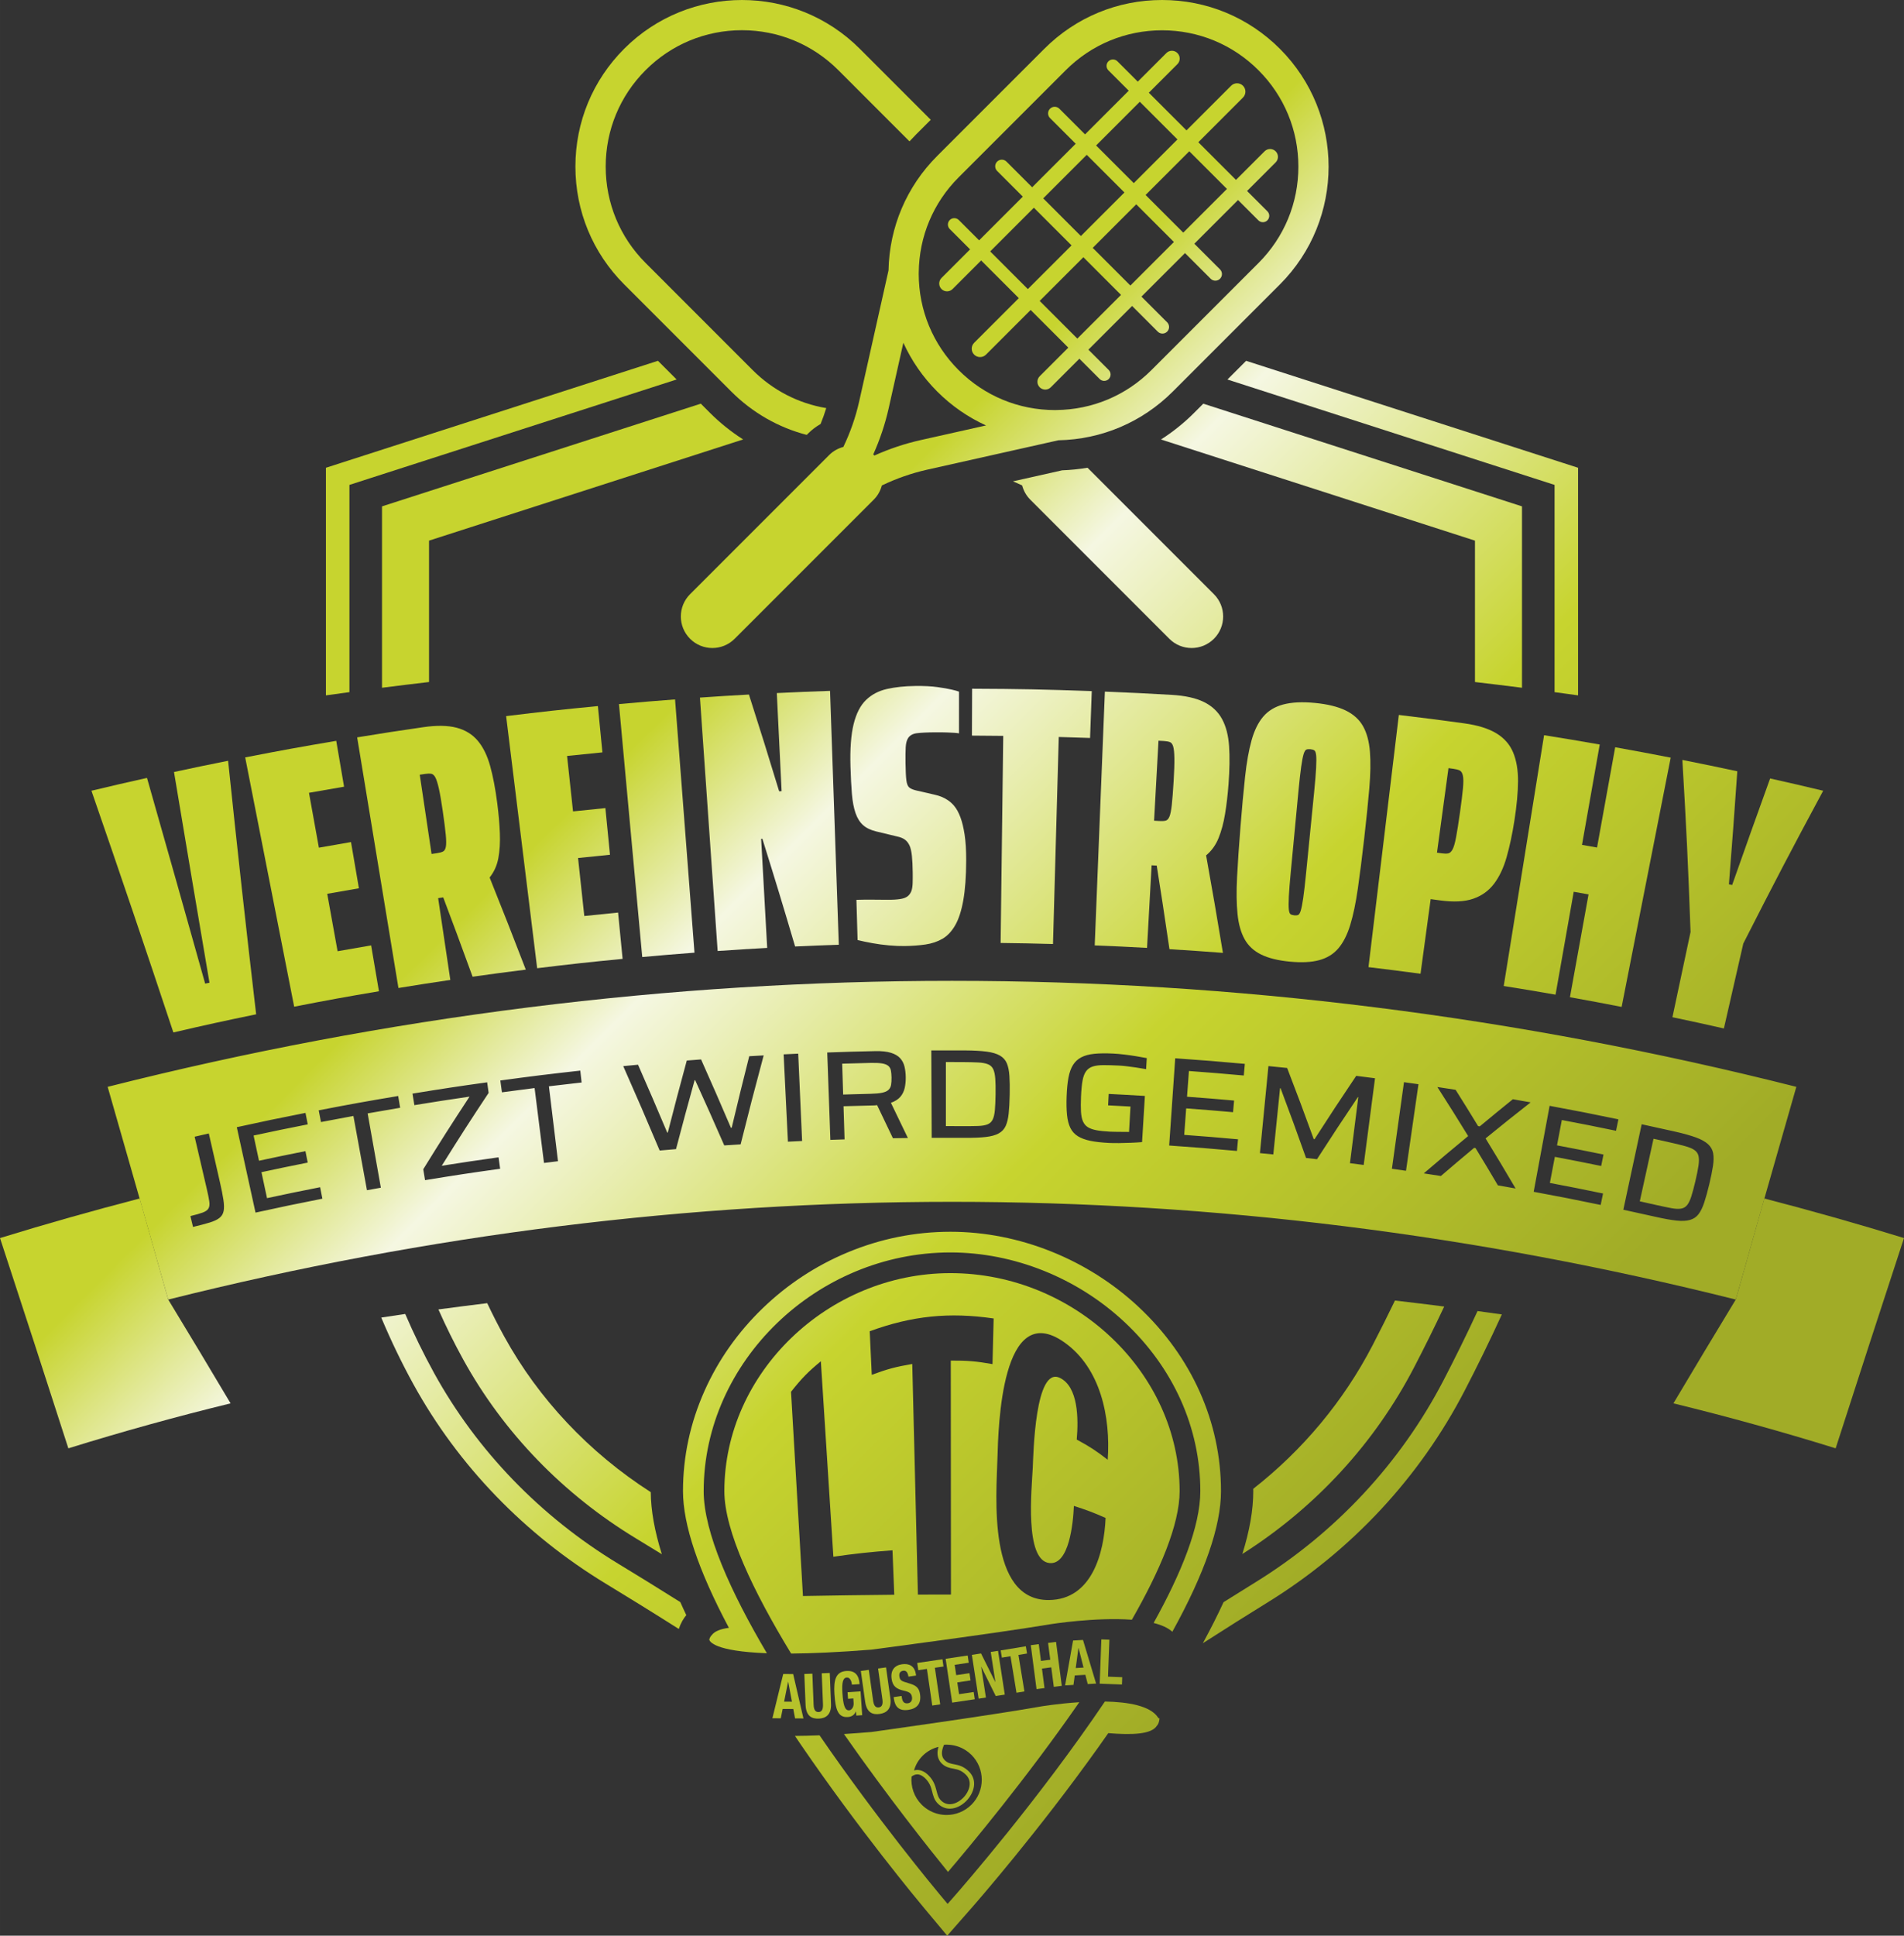 <?xml version="1.0" encoding="UTF-8"?>
<svg xmlns="http://www.w3.org/2000/svg" xmlns:xlink="http://www.w3.org/1999/xlink" id="Ebene_5" data-name="Ebene 5" width="135mm" height="137.193mm" version="1.1" viewBox="0 0 382.677 388.895">
  <rect x="0" y="0" width="382.677" height="388.895" fill="#333333" stroke="none"/>
  <defs>
    <style>
      .cls-1 {
        fill: url(#Unbenannter_Verlauf_33-2);
      }

      .cls-1, .cls-2, .cls-3, .cls-4, .cls-5, .cls-6, .cls-7, .cls-8, .cls-9, .cls-10, .cls-11, .cls-12, .cls-13, .cls-14, .cls-15, .cls-16, .cls-17, .cls-18, .cls-19, .cls-20, .cls-21, .cls-22, .cls-23, .cls-24, .cls-25, .cls-26, .cls-27, .cls-28, .cls-29, .cls-30, .cls-31, .cls-32, .cls-33, .cls-34, .cls-35, .cls-36, .cls-37, .cls-38, .cls-39, .cls-40, .cls-41, .cls-42, .cls-43, .cls-44, .cls-45, .cls-46, .cls-47 {
        stroke-width: 0px;
      }

      .cls-2 {
        fill: url(#Unbenannter_Verlauf_33-6);
      }

      .cls-3 {
        fill: url(#Unbenannter_Verlauf_33-9);
      }

      .cls-4 {
        fill: url(#Unbenannter_Verlauf_33-8);
      }

      .cls-5 {
        fill: url(#Unbenannter_Verlauf_33-7);
      }

      .cls-6 {
        fill: url(#Unbenannter_Verlauf_33-5);
      }

      .cls-7 {
        fill: url(#Unbenannter_Verlauf_33-4);
      }

      .cls-8 {
        fill: url(#Unbenannter_Verlauf_33-3);
      }

      .cls-9 {
        fill: url(#Unbenannter_Verlauf_33-30);
      }

      .cls-10 {
        fill: url(#Unbenannter_Verlauf_33-38);
      }

      .cls-11 {
        fill: url(#Unbenannter_Verlauf_33-21);
      }

      .cls-12 {
        fill: url(#Unbenannter_Verlauf_33-28);
      }

      .cls-13 {
        fill: url(#Unbenannter_Verlauf_33-25);
      }

      .cls-14 {
        fill: url(#Unbenannter_Verlauf_33-20);
      }

      .cls-15 {
        fill: url(#Unbenannter_Verlauf_33-32);
      }

      .cls-16 {
        fill: url(#Unbenannter_Verlauf_33-37);
      }

      .cls-17 {
        fill: url(#Unbenannter_Verlauf_33-31);
      }

      .cls-18 {
        fill: url(#Unbenannter_Verlauf_33-33);
      }

      .cls-19 {
        fill: url(#Unbenannter_Verlauf_33-24);
      }

      .cls-20 {
        fill: url(#Unbenannter_Verlauf_33-23);
      }

      .cls-21 {
        fill: url(#Unbenannter_Verlauf_33-29);
      }

      .cls-22 {
        fill: url(#Unbenannter_Verlauf_33-22);
      }

      .cls-23 {
        fill: url(#Unbenannter_Verlauf_33-11);
      }

      .cls-24 {
        fill: url(#Unbenannter_Verlauf_33-14);
      }

      .cls-25 {
        fill: url(#Unbenannter_Verlauf_33-10);
      }

      .cls-26 {
        fill: url(#Unbenannter_Verlauf_33-13);
      }

      .cls-27 {
        fill: url(#Unbenannter_Verlauf_33-16);
      }

      .cls-28 {
        fill: url(#Unbenannter_Verlauf_33-12);
      }

      .cls-29 {
        fill: url(#Unbenannter_Verlauf_33-15);
      }

      .cls-30 {
        fill: url(#Unbenannter_Verlauf_33-18);
      }

      .cls-31 {
        fill: url(#Unbenannter_Verlauf_33-19);
      }

      .cls-32 {
        fill: url(#Unbenannter_Verlauf_33-35);
      }

      .cls-33 {
        fill: url(#Unbenannter_Verlauf_33-36);
      }

      .cls-34 {
        fill: url(#Unbenannter_Verlauf_33-34);
      }

      .cls-35 {
        fill: url(#Unbenannter_Verlauf_33-39);
      }

      .cls-36 {
        fill: url(#Unbenannter_Verlauf_33-26);
      }

      .cls-37 {
        fill: url(#Unbenannter_Verlauf_33-27);
      }

      .cls-38 {
        fill: url(#Unbenannter_Verlauf_33-17);
      }

      .cls-39 {
        fill: url(#Unbenannter_Verlauf_33-45);
      }

      .cls-40 {
        fill: url(#Unbenannter_Verlauf_33-47);
      }

      .cls-41 {
        fill: url(#Unbenannter_Verlauf_33-44);
      }

      .cls-42 {
        fill: url(#Unbenannter_Verlauf_33-46);
      }

      .cls-43 {
        fill: url(#Unbenannter_Verlauf_33-41);
      }

      .cls-44 {
        fill: url(#Unbenannter_Verlauf_33-40);
      }

      .cls-45 {
        fill: url(#Unbenannter_Verlauf_33-42);
      }

      .cls-46 {
        fill: url(#Unbenannter_Verlauf_33-43);
      }

      .cls-47 {
        fill: url(#Unbenannter_Verlauf_33);
      }
    </style>
    <linearGradient id="Unbenannter_Verlauf_33" data-name="Unbenannter Verlauf 33" x1="160.041" y1="-14.566" x2="425.557" y2="250.951" gradientUnits="userSpaceOnUse">
      <stop offset=".248" stop-color="#c7d42f"></stop>
      <stop offset=".346" stop-color="#f5f7e2"></stop>
      <stop offset=".553" stop-color="#c7d42f"></stop>
      <stop offset=".821" stop-color="#a1ac27"></stop>
    </linearGradient>
    <linearGradient id="Unbenannter_Verlauf_33-2" data-name="Unbenannter Verlauf 33" x1="72.655" y1="72.82" x2="338.172" y2="338.337" xlink:href="#Unbenannter_Verlauf_33"></linearGradient>
    <linearGradient id="Unbenannter_Verlauf_33-3" data-name="Unbenannter Verlauf 33" x1="130.562" y1="14.913" x2="396.078" y2="280.43" xlink:href="#Unbenannter_Verlauf_33"></linearGradient>
    <linearGradient id="Unbenannter_Verlauf_33-4" data-name="Unbenannter Verlauf 33" x1="130.566" y1="14.909" x2="396.083" y2="280.426" xlink:href="#Unbenannter_Verlauf_33"></linearGradient>
    <linearGradient id="Unbenannter_Verlauf_33-5" data-name="Unbenannter Verlauf 33" x1="137.186" y1="8.289" x2="402.703" y2="273.805" xlink:href="#Unbenannter_Verlauf_33"></linearGradient>
    <linearGradient id="Unbenannter_Verlauf_33-6" data-name="Unbenannter Verlauf 33" x1="162.022" y1="-16.548" x2="427.539" y2="248.969" xlink:href="#Unbenannter_Verlauf_33"></linearGradient>
    <linearGradient id="Unbenannter_Verlauf_33-7" data-name="Unbenannter Verlauf 33" x1="69.125" y1="76.35" x2="334.642" y2="341.866" xlink:href="#Unbenannter_Verlauf_33"></linearGradient>
    <linearGradient id="Unbenannter_Verlauf_33-8" data-name="Unbenannter Verlauf 33" x1="171.149" y1="-25.674" x2="436.666" y2="239.842" xlink:href="#Unbenannter_Verlauf_33"></linearGradient>
    <linearGradient id="Unbenannter_Verlauf_33-9" data-name="Unbenannter Verlauf 33" x1="2.842" y1="142.633" x2="268.359" y2="408.149" xlink:href="#Unbenannter_Verlauf_33"></linearGradient>
    <linearGradient id="Unbenannter_Verlauf_33-10" data-name="Unbenannter Verlauf 33" x1="16.641" y1="128.834" x2="282.158" y2="394.351" xlink:href="#Unbenannter_Verlauf_33"></linearGradient>
    <linearGradient id="Unbenannter_Verlauf_33-11" data-name="Unbenannter Verlauf 33" x1="29.944" y1="115.531" x2="295.46" y2="381.048" xlink:href="#Unbenannter_Verlauf_33"></linearGradient>
    <linearGradient id="Unbenannter_Verlauf_33-12" data-name="Unbenannter Verlauf 33" x1="45.675" y1="99.8" x2="311.191" y2="365.317" xlink:href="#Unbenannter_Verlauf_33"></linearGradient>
    <linearGradient id="Unbenannter_Verlauf_33-13" data-name="Unbenannter Verlauf 33" x1="55.729" y1="89.745" x2="321.246" y2="355.262" xlink:href="#Unbenannter_Verlauf_33"></linearGradient>
    <linearGradient id="Unbenannter_Verlauf_33-14" data-name="Unbenannter Verlauf 33" x1="68.039" y1="77.435" x2="333.556" y2="342.952" xlink:href="#Unbenannter_Verlauf_33"></linearGradient>
    <linearGradient id="Unbenannter_Verlauf_33-15" data-name="Unbenannter Verlauf 33" x1="82.06" y1="63.415" x2="347.576" y2="328.932" xlink:href="#Unbenannter_Verlauf_33"></linearGradient>
    <linearGradient id="Unbenannter_Verlauf_33-16" data-name="Unbenannter Verlauf 33" x1="95.799" y1="49.676" x2="361.315" y2="315.193" xlink:href="#Unbenannter_Verlauf_33"></linearGradient>
    <linearGradient id="Unbenannter_Verlauf_33-17" data-name="Unbenannter Verlauf 33" x1="105.661" y1="39.814" x2="371.178" y2="305.33" xlink:href="#Unbenannter_Verlauf_33"></linearGradient>
    <linearGradient id="Unbenannter_Verlauf_33-18" data-name="Unbenannter Verlauf 33" x1="120.11" y1="25.365" x2="385.626" y2="290.882" xlink:href="#Unbenannter_Verlauf_33"></linearGradient>
    <linearGradient id="Unbenannter_Verlauf_33-19" data-name="Unbenannter Verlauf 33" x1="131.37" y1="14.105" x2="396.886" y2="279.622" xlink:href="#Unbenannter_Verlauf_33"></linearGradient>
    <linearGradient id="Unbenannter_Verlauf_33-20" data-name="Unbenannter Verlauf 33" x1="144.664" y1=".811" x2="410.18" y2="266.328" xlink:href="#Unbenannter_Verlauf_33"></linearGradient>
    <linearGradient id="Unbenannter_Verlauf_33-21" data-name="Unbenannter Verlauf 33" x1="157.573" y1="-12.099" x2="423.09" y2="253.418" xlink:href="#Unbenannter_Verlauf_33"></linearGradient>
    <linearGradient id="Unbenannter_Verlauf_33-22" data-name="Unbenannter Verlauf 33" x1="-49.752" y1="195.226" x2="215.765" y2="460.743" xlink:href="#Unbenannter_Verlauf_33"></linearGradient>
    <linearGradient id="Unbenannter_Verlauf_33-23" data-name="Unbenannter Verlauf 33" x1="119.821" y1="25.654" x2="385.338" y2="291.17" xlink:href="#Unbenannter_Verlauf_33"></linearGradient>
    <linearGradient id="Unbenannter_Verlauf_33-24" data-name="Unbenannter Verlauf 33" x1="-14.56" y1="160.034" x2="250.957" y2="425.551" xlink:href="#Unbenannter_Verlauf_33"></linearGradient>
    <linearGradient id="Unbenannter_Verlauf_33-25" data-name="Unbenannter Verlauf 33" x1="64.054" y1="81.421" x2="329.571" y2="346.938" xlink:href="#Unbenannter_Verlauf_33"></linearGradient>
    <linearGradient id="Unbenannter_Verlauf_33-26" data-name="Unbenannter Verlauf 33" x1="17.558" y1="127.917" x2="283.075" y2="393.433" xlink:href="#Unbenannter_Verlauf_33"></linearGradient>
    <linearGradient id="Unbenannter_Verlauf_33-27" data-name="Unbenannter Verlauf 33" x1="-4.94" y1="150.415" x2="260.576" y2="415.932" xlink:href="#Unbenannter_Verlauf_33"></linearGradient>
    <linearGradient id="Unbenannter_Verlauf_33-28" data-name="Unbenannter Verlauf 33" x1="18.103" y1="127.372" x2="283.62" y2="392.889" xlink:href="#Unbenannter_Verlauf_33"></linearGradient>
    <linearGradient id="Unbenannter_Verlauf_33-29" data-name="Unbenannter Verlauf 33" x1="-18.982" y1="164.457" x2="246.534" y2="429.974" xlink:href="#Unbenannter_Verlauf_33"></linearGradient>
    <linearGradient id="Unbenannter_Verlauf_33-30" data-name="Unbenannter Verlauf 33" x1="-15.107" y1="160.582" x2="250.41" y2="426.099" xlink:href="#Unbenannter_Verlauf_33"></linearGradient>
    <linearGradient id="Unbenannter_Verlauf_33-31" data-name="Unbenannter Verlauf 33" x1="-12.242" y1="157.717" x2="253.275" y2="423.233" xlink:href="#Unbenannter_Verlauf_33"></linearGradient>
    <linearGradient id="Unbenannter_Verlauf_33-32" data-name="Unbenannter Verlauf 33" x1="-8.771" y1="154.246" x2="256.745" y2="419.763" xlink:href="#Unbenannter_Verlauf_33"></linearGradient>
    <linearGradient id="Unbenannter_Verlauf_33-33" data-name="Unbenannter Verlauf 33" x1="-5.789" y1="151.264" x2="259.728" y2="416.78" xlink:href="#Unbenannter_Verlauf_33"></linearGradient>
    <linearGradient id="Unbenannter_Verlauf_33-34" data-name="Unbenannter Verlauf 33" x1="-2.067" y1="147.542" x2="263.449" y2="413.059" xlink:href="#Unbenannter_Verlauf_33"></linearGradient>
    <linearGradient id="Unbenannter_Verlauf_33-35" data-name="Unbenannter Verlauf 33" x1=".538" y1="144.937" x2="266.055" y2="410.453" xlink:href="#Unbenannter_Verlauf_33"></linearGradient>
    <linearGradient id="Unbenannter_Verlauf_33-36" data-name="Unbenannter Verlauf 33" x1="3.824" y1="141.651" x2="269.341" y2="407.168" xlink:href="#Unbenannter_Verlauf_33"></linearGradient>
    <linearGradient id="Unbenannter_Verlauf_33-37" data-name="Unbenannter Verlauf 33" x1="7.649" y1="137.826" x2="273.166" y2="403.343" xlink:href="#Unbenannter_Verlauf_33"></linearGradient>
    <linearGradient id="Unbenannter_Verlauf_33-38" data-name="Unbenannter Verlauf 33" x1="10.576" y1="134.899" x2="276.093" y2="400.416" xlink:href="#Unbenannter_Verlauf_33"></linearGradient>
    <linearGradient id="Unbenannter_Verlauf_33-39" data-name="Unbenannter Verlauf 33" x1="13.652" y1="131.822" x2="279.169" y2="397.339" xlink:href="#Unbenannter_Verlauf_33"></linearGradient>
    <linearGradient id="Unbenannter_Verlauf_33-40" data-name="Unbenannter Verlauf 33" x1="16.814" y1="128.661" x2="282.331" y2="394.178" xlink:href="#Unbenannter_Verlauf_33"></linearGradient>
    <linearGradient id="Unbenannter_Verlauf_33-41" data-name="Unbenannter Verlauf 33" x1="-4.915" y1="150.389" x2="260.602" y2="415.906" xlink:href="#Unbenannter_Verlauf_33"></linearGradient>
    <linearGradient id="Unbenannter_Verlauf_33-42" data-name="Unbenannter Verlauf 33" x1="-23.122" y1="168.597" x2="242.395" y2="434.113" xlink:href="#Unbenannter_Verlauf_33"></linearGradient>
    <linearGradient id="Unbenannter_Verlauf_33-43" data-name="Unbenannter Verlauf 33" x1="60.086" y1="85.389" x2="325.602" y2="350.906" xlink:href="#Unbenannter_Verlauf_33"></linearGradient>
    <linearGradient id="Unbenannter_Verlauf_33-44" data-name="Unbenannter Verlauf 33" x1="51.227" y1="94.248" x2="316.744" y2="359.765" xlink:href="#Unbenannter_Verlauf_33"></linearGradient>
    <linearGradient id="Unbenannter_Verlauf_33-45" data-name="Unbenannter Verlauf 33" x1="122.181" y1="23.294" x2="387.698" y2="288.81" xlink:href="#Unbenannter_Verlauf_33"></linearGradient>
    <linearGradient id="Unbenannter_Verlauf_33-46" data-name="Unbenannter Verlauf 33" x1="51.589" y1="93.885" x2="317.106" y2="359.402" xlink:href="#Unbenannter_Verlauf_33"></linearGradient>
    <linearGradient id="Unbenannter_Verlauf_33-47" data-name="Unbenannter Verlauf 33" x1="59.952" y1="85.523" x2="325.469" y2="351.04" xlink:href="#Unbenannter_Verlauf_33"></linearGradient>
  </defs>
  <g>
    <path class="cls-47" d="M241.843,81.104l-1.843,1.843c-2.041,2.041-4.275,3.826-6.657,5.349l63.105,20.322v28.404c3.151.371,6.302.749,9.451,1.153v-36.443l-64.056-20.629Z"></path>
    <path class="cls-1" d="M142.689,82.94l-1.841-1.841-64.07,20.633v36.442c3.149-.405,6.3-.782,9.451-1.153v-28.403l63.128-20.33c-2.396-1.529-4.636-3.317-6.668-5.349Z"></path>
  </g>
  <g>
    <path class="cls-8" d="M218.581,93.972c-1.679.278-3.382.458-5.107.519l-9.883,2.214c.621.263,1.24.533,1.847.824.279,1.034.797,2.017,1.609,2.829l27.974,27.978c2.474,2.473,6.485,2.473,8.959,0,1.237-1.237,1.856-2.859,1.856-4.48s-.619-3.243-1.856-4.48l-25.4-25.402Z"></path>
    <path class="cls-7" d="M162.139,87.372l.253-.253c.752-.752,1.605-1.402,2.535-1.935.432-1.053.808-2.121,1.137-3.195-5.574-.932-10.712-3.557-14.789-7.634l-21.519-21.522c-5.173-5.172-8.022-12.052-8.022-19.369,0-7.317,2.849-14.195,8.023-19.37,5.173-5.174,12.051-8.023,19.367-8.023,7.316,0,14.193,2.849,19.367,8.023l14.304,14.306c.42-.461.852-.914,1.296-1.358l2.977-2.976-14.273-14.275c-13.052-13.054-34.29-13.054-47.342,0-6.323,6.323-9.805,14.731-9.805,23.673,0,8.943,3.482,17.35,9.805,23.674l21.519,21.521c4.265,4.266,9.481,7.233,15.168,8.713Z"></path>
  </g>
  <g>
    <path class="cls-6" d="M257.239,9.805C250.917,3.482,242.508 0,233.566 0,224.623 0,216.216,3.482,209.892,9.805l-21.521,21.519c-6.165,6.163-9.62,14.309-9.791,22.999l-5.909,26.37c-.709,3.165-1.785,6.209-3.17,9.1-1.034.279-2.017.797-2.829,1.609l-27.977,27.974c-2.474,2.474-2.474,6.485,0,8.959,1.237,1.237,2.859,1.856,4.48,1.856s3.243-.619,4.48-1.856l27.977-27.974c.811-.811,1.329-1.794,1.608-2.828,2.89-1.385,5.935-2.461,9.101-3.17l26.379-5.908c8.688-.172,16.834-3.626,22.997-9.788l21.522-21.519c13.054-13.052,13.054-34.29,0-47.342ZM185.013,88.423c-3.21.719-6.313,1.769-9.281,3.099-.036-.038-.061-.083-.099-.121-.038-.038-.083-.062-.121-.099,1.33-2.968,2.38-6.07,3.099-9.279l2.949-13.164c1.641,3.603,3.926,6.923,6.81,9.806,2.884,2.883,6.204,5.168,9.807,6.809l-13.164,2.948ZM252.936,52.843l-21.522,21.519c-5.113,5.111-11.889,7.948-19.108,8.016-.012 0-.024.001-.036.001-.075.001-.15.006-.226.006-7.317,0-14.196-2.849-19.369-8.022-5.175-5.173-8.024-12.051-8.024-19.367,0-.079.005-.158.006-.237 0-.006 0-.011 0-.017.065-7.221,2.903-14,8.017-19.113l21.522-21.519c5.173-5.173,12.052-8.022,19.369-8.022s14.195,2.849,19.37,8.023c5.174,5.173,8.022,12.051,8.022,19.367s-2.849,14.194-8.022,19.367Z"></path>
    <path class="cls-2" d="M256.386,30.397c-.614-.614-1.611-.614-2.225,0l-5.746,5.745-7.569-7.568,8.974-8.973c.656-.657.656-1.721,0-2.378-.656-.656-1.722-.656-2.378,0l-8.974,8.973-7.568-7.567,5.746-5.746c.613-.614.613-1.61,0-2.224-.614-.614-1.611-.614-2.225,0l-5.746,5.745-4.083-4.083c-.501-.501-1.315-.501-1.816,0-.501.502-.501,1.314,0,1.816l4.083,4.083-8.781,8.78-5.159-5.159c-.518-.519-1.361-.519-1.879,0-.52.519-.52,1.361,0,1.88l5.159,5.158-8.75,8.748-5.159-5.159c-.518-.519-1.361-.519-1.879,0-.52.519-.52,1.361,0,1.88l5.159,5.158-8.782,8.781-4.083-4.082c-.501-.501-1.315-.501-1.816,0-.501.502-.501,1.314,0,1.816l4.083,4.082-5.746,5.745c-.613.614-.613,1.61,0,2.224.307.307.71.461,1.113.461s.805-.154,1.113-.461l5.745-5.744,7.569,7.568-8.974,8.973c-.656.657-.656,1.721,0,2.378.328.328.759.492,1.189.492s.861-.164,1.189-.492l8.974-8.973,7.569,7.568-5.746,5.745c-.613.614-.613,1.61,0,2.224.307.307.71.461,1.113.461s.805-.154,1.113-.461l5.745-5.744,4.083,4.082c.251.251.58.376.908.376s.657-.126.908-.376c.501-.502.501-1.314,0-1.816l-4.083-4.082,8.782-8.781,5.159,5.159c.259.259.6.389.94.389s.681-.129.94-.389c.52-.519.52-1.361,0-1.88l-5.159-5.158,8.75-8.748,5.159,5.159c.259.259.6.389.94.389s.681-.129.94-.389c.52-.519.52-1.361,0-1.88l-5.159-5.158,8.781-8.78,4.082,4.082c.251.251.58.376.908.376s.657-.126.908-.376c.501-.502.501-1.314,0-1.816l-4.082-4.082,5.746-5.746c.613-.614.613-1.61,0-2.224ZM229.083,20.445l7.568,7.567-8.781,8.78-7.568-7.567,8.781-8.78ZM218.422,31.104l7.569,7.567-8.75,8.749-7.569-7.567,8.75-8.749ZM199.012,50.513l8.782-8.781,7.569,7.567-8.782,8.781-7.569-7.568ZM216.527,68.026l-7.569-7.568,8.782-8.781,7.569,7.568-8.782,8.781ZM227.189,57.366l-7.569-7.568,8.75-8.749,7.569,7.568-8.75,8.749ZM237.818,46.738l-7.569-7.568,8.781-8.78,7.569,7.568-8.781,8.78Z"></path>
  </g>
  <g>
    <path class="cls-5" d="M132.236,72.487l-59.057,19.019-4.397,1.416-3.277,1.055v45.726c1.575-.222,3.15-.431,4.726-.645v-41.639l4.397-1.416,61.363-19.761-3.755-3.755Z"></path>
    <path class="cls-4" d="M313.894,92.922l-4.397-1.416-59.041-19.014-3.756,3.755,61.348,19.756,4.397,1.416v41.639c1.575.214,3.151.422,4.726.645v-45.727l-3.277-1.055Z"></path>
  </g>
  <g>
    <path class="cls-3" d="M34.844,207.426c-5.38-16.223-10.869-32.41-16.466-48.561,4.46-1.066,6.693-1.581,11.166-2.578,3.927,13.769,7.824,27.545,11.691,41.331.346-.076.519-.114.866-.189-2.403-14.106-4.779-28.215-7.129-42.33,4.344-.934,6.519-1.385,10.873-2.254,1.768,16.99,3.647,33.969,5.637,50.936-6.668,1.376-9.996,2.105-16.638,3.646Z"></path>
    <path class="cls-25" d="M59.123,202.248c-3.281-16.693-6.562-33.387-9.843-50.08,7.307-1.423,10.967-2.088,18.299-3.328.629,3.685.943,5.528,1.572,9.213-2.823.477-4.233.723-7.052,1.227.797,4.409,1.195,6.614,1.992,11.023,2.58-.462,3.871-.687,6.454-1.126.636,3.714.955,5.572,1.591,9.286-2.549.433-3.823.655-6.37,1.111.834,4.614,1.251,6.92,2.084,11.534,2.695-.482,4.043-.717,6.741-1.173.629,3.685.943,5.528,1.572,9.214-6.828,1.154-10.236,1.774-17.041,3.099Z"></path>
    <path class="cls-23" d="M80.08,198.498c-2.765-16.786-5.53-33.572-8.296-50.357,5.318-.868,7.98-1.278,13.309-2.049,2.698-.391,4.928-.349,6.679.111,1.75.46,3.169,1.335,4.248,2.614,1.079,1.279,1.908,2.969,2.49,5.064.58,2.094,1.056,4.589,1.429,7.482.278,2.159.452,4.167.525,6.028.073,1.86-.029,3.531-.304,5.012-.276,1.482-.861,2.779-1.753,3.895,2.96,7.39,4.415,11.092,7.271,18.509-4.28.536-6.418.821-10.692,1.424-2.525-6.925-3.807-10.383-6.409-17.289.916.406,1.373.609,2.286,1.017-.207.08-.472.143-.793.189-.322.047-.671.097-1.046.152-.386.056-.579.085-.964.142.98,6.574,1.47,9.861,2.45,16.434-4.176.617-6.262.941-10.431,1.621ZM86.738,171.564c.423-.063.635-.094,1.058-.155.542-.079.956-.188,1.241-.33.283-.141.474-.455.57-.944.096-.488.092-1.288-.012-2.397-.105-1.108-.304-2.691-.601-4.747-.282-1.957-.543-3.469-.781-4.534-.238-1.064-.474-1.817-.708-2.259-.234-.44-.512-.689-.83-.742-.319-.054-.729-.044-1.229.029-.433.063-.649.095-1.082.159.949,6.368,1.424,9.553,2.374,15.921Z"></path>
    <path class="cls-28" d="M107.961,194.524c-2.079-16.884-4.158-33.767-6.237-50.651,7.369-.899,11.059-1.303,18.443-2.018.364,3.72.546,5.581.91,9.301-2.843.275-4.264.42-7.105.723.48,4.454.719,6.682,1.199,11.136,2.6-.277,3.9-.41,6.502-.664.369,3.75.554,5.625.924,9.375-2.568.251-3.851.382-6.417.655.502,4.661.753,6.991,1.255,11.652,2.715-.29,4.074-.428,6.791-.691.364,3.721.546,5.581.91,9.302-6.877.666-10.312,1.042-17.175,1.879Z"></path>
    <path class="cls-26" d="M129.08,192.274c-1.559-16.939-3.118-33.878-4.677-50.817,4.507-.411,6.762-.599,11.274-.942,1.301,16.961,2.601,33.921,3.902,50.882-4.201.319-6.301.495-10.498.877Z"></path>
    <path class="cls-24" d="M144.237,191.058c-1.186-16.969-2.372-33.938-3.557-50.907,3.936-.273,5.905-.396,9.844-.616,2.483,7.765,3.697,11.653,6.072,19.438.199-.01.298-.015.496-.024-.386-7.882-.579-11.824-.965-19.706,4.28-.208,6.42-.296,10.702-.442.586,17,1.173,34,1.759,51-3.513.12-5.269.191-8.78.355-2.565-8.671-3.882-13.002-6.583-21.649-.098.005-.147.008-.245.013.486,8.768.729,13.153,1.214,21.921-3.984.219-5.976.342-9.957.618Z"></path>
    <path class="cls-29" d="M181.811,190.067c-.949.014-1.992-.03-3.126-.131-1.136-.101-2.248-.25-3.334-.446-1.088-.196-2.084-.404-2.988-.626-.094-3.233-.141-4.849-.234-8.081,1.014-.029,1.95-.041,2.806-.038.854.004,1.644.01,2.365.02.722.01,1.323.01,1.804.001.908-.017,1.655-.091,2.241-.224.585-.132,1.009-.374,1.274-.65.24-.25.461-.574.589-.972.128-.396.202-.904.221-1.523.019-.618.024-1.323.014-2.114-.017-1.335-.072-2.447-.165-3.336-.093-.889-.251-1.58-.474-2.07-.223-.49-.529-.883-.913-1.174-.385-.291-.905-.506-1.56-.643-1.705-.417-2.558-.622-4.268-1.029-1.097-.272-1.967-.694-2.609-1.271-.644-.577-1.144-1.379-1.503-2.408-.358-1.029-.601-2.308-.729-3.838-.128-1.529-.224-3.357-.287-5.483-.105-3.559.103-6.409.632-8.551.529-2.142,1.359-3.76,2.491-4.851,1.131-1.091,2.532-1.828,4.197-2.206,1.664-.377,3.575-.581,5.731-.605,1.757-.02,3.233.057,4.425.223,1.191.167,2.155.337,2.892.509.735.172,1.218.308,1.444.407-.002,3.352-.002,5.029-.004,8.381-.224-.049-.533-.086-.924-.111-.392-.024-.896-.048-1.512-.071-.617-.022-1.373-.033-2.267-.028-1.68.01-2.939.073-3.778.18-.839.109-1.416.466-1.75.986-.254.395-.434,1.007-.478,1.824-.044.817-.057,1.893-.038,3.227.023,1.583.081,2.732.174,3.447.093.716.292,1.196.599,1.439.306.243.763.435,1.371.577,1.492.339,2.237.51,3.725.857.441.097.882.23,1.323.401.44.171.88.405,1.322.7.44.296.86.666,1.237,1.111.496.583.919,1.361,1.274,2.299.355.939.639,2.115.854,3.525.214,1.409.319,3.129.314,5.156-.008,3.215-.203,5.886-.581,8.009-.378,2.125-.925,3.807-1.639,5.043-.715,1.237-1.573,2.141-2.574,2.714-1.001.573-2.133.95-3.397,1.135-1.264.184-2.66.287-4.189.311Z"></path>
    <path class="cls-27" d="M201.113,189.447c.175-13.869.349-27.738.524-41.607-2.517-.031-3.776-.042-6.293-.052.015-3.768.023-5.652.038-9.419,9.621.038,14.432.135,24.049.482-.137,3.765-.206,5.648-.343,9.413-2.516-.091-3.774-.131-6.291-.2-.386,13.865-.772,27.73-1.158,41.594-4.21-.116-6.315-.158-10.525-.211Z"></path>
    <path class="cls-38" d="M220.023,189.94c.68-16.996,1.36-33.993,2.04-50.989,5.368.213,8.051.343,13.416.652,2.716.156,4.889.642,6.508,1.444,1.618.801,2.829,1.941,3.627,3.41.798,1.469,1.269,3.29,1.415,5.458.146,2.167.108,4.706-.111,7.615-.164,2.171-.397,4.173-.701,6.01-.303,1.837-.741,3.453-1.308,4.849-.568,1.397-1.403,2.551-2.499,3.465,1.406,7.831,2.082,11.748,3.381,19.585-4.296-.33-6.445-.478-10.745-.741-1.073-7.289-1.629-10.932-2.781-18.218.813.58,1.219.871,2.029,1.454-.219.037-.489.046-.813.027-.324-.019-.676-.039-1.053-.06-.388-.022-.583-.033-.971-.054-.367,6.636-.55,9.954-.917,16.589-4.206-.23-6.309-.33-10.517-.496ZM231.952,164.885c.426.023.64.035,1.066.059.546.031.971.007,1.279-.075.306-.081.555-.351.747-.811.192-.459.35-1.243.471-2.35.121-1.107.246-2.697.37-4.77.119-1.974.168-3.507.15-4.598-.018-1.089-.097-1.875-.236-2.355-.14-.478-.362-.777-.661-.893-.301-.117-.705-.189-1.207-.218-.436-.025-.654-.037-1.09-.06-.355,6.428-.533,9.643-.888,16.071Z"></path>
    <path class="cls-30" d="M259.228,193.197c-2.364-.228-4.281-.698-5.755-1.424-1.474-.725-2.581-1.75-3.321-3.075-.74-1.326-1.217-3.015-1.426-5.065-.21-2.049-.242-4.521-.092-7.411.149-2.889.377-6.257.683-10.102.306-3.844.615-7.207.929-10.083.313-2.876.746-5.31,1.301-7.3.555-1.988,1.334-3.577,2.339-4.759,1.004-1.181,2.352-2,4.043-2.447,1.69-.447,3.811-.553,6.353-.308s4.602.754,6.177,1.516c1.572.761,2.739,1.821,3.498,3.173.759,1.352,1.218,3.059,1.38,5.117.162,2.059.118,4.53-.129,7.413-.247,2.883-.591,6.241-1.031,10.073-.44,3.832-.866,7.181-1.276,10.045-.41,2.865-.918,5.284-1.519,7.256-.601,1.973-1.394,3.538-2.377,4.698-.983,1.161-2.268,1.953-3.853,2.384-1.588.431-3.56.527-5.924.299ZM260.132,183.895c.32.031.577.007.774-.074.196-.08.373-.374.531-.88.157-.505.322-1.348.492-2.523.17-1.175.361-2.821.571-4.938.21-2.115.479-4.822.807-8.119.328-3.296.597-6.003.807-8.119.21-2.115.347-3.767.409-4.953.062-1.186.063-2.046.003-2.571-.06-.527-.184-.851-.369-.968-.185-.117-.446-.193-.781-.225s-.606-.008-.81.072c-.206.08-.388.373-.549.879-.161.506-.325,1.348-.493,2.524-.167,1.176-.351,2.811-.549,4.902-.199,2.093-.457,4.812-.775,8.159-.314,3.299-.571,6.007-.772,8.123-.201,2.117-.331,3.769-.39,4.955-.059,1.186-.06,2.043-.003,2.57.057.527.175.849.351.965.176.116.425.19.745.221Z"></path>
    <path class="cls-31" d="M275.044,194.306c2.034-16.889,4.069-33.778,6.103-50.667,5.275.629,7.91.968,13.175,1.691,2.7.371,4.844,1.042,6.422,1.997,1.579.957,2.705,2.239,3.373,3.84.668,1.6.996,3.53.985,5.779-.01,2.25-.254,4.89-.728,7.92-.428,2.736-.951,5.183-1.565,7.339-.614,2.156-1.459,3.94-2.529,5.353-1.071,1.413-2.47,2.415-4.201,3.01-1.731.596-3.956.698-6.687.323-.739-.101-1.108-.152-1.847-.251-.815,5.998-1.223,8.997-2.039,14.995-4.182-.563-6.274-.829-10.462-1.329ZM288.814,171.306c.391.053.586.079.976.132.489.067.902.074,1.242.02.339-.053.638-.311.897-.775.258-.463.498-1.279.718-2.447.219-1.167.483-2.828.786-4.983.297-2.105.497-3.738.605-4.897.107-1.157.1-2.009-.022-2.55-.122-.541-.343-.883-.663-1.028-.32-.143-.73-.25-1.23-.318-.4-.054-.6-.081-1-.135-.923,6.792-1.385,10.188-2.309,16.979Z"></path>
    <path class="cls-14" d="M302.228,198.094c2.703-16.796,5.407-33.591,8.11-50.387,4.478.714,6.715,1.088,11.185,1.871-1.425,8.065-2.137,12.097-3.562,20.161,1.209.212,1.813.319,3.022.535,1.459-8.059,2.189-12.088,3.648-20.146,4.468.801,6.699,1.219,11.157,2.089-3.287,16.692-6.574,33.385-9.861,50.077-4.151-.81-6.23-1.199-10.39-1.945,1.496-8.263,2.244-12.395,3.74-20.658-1.192-.214-1.789-.32-2.982-.528-1.461,8.269-2.192,12.404-3.653,20.673-4.162-.729-6.245-1.077-10.416-1.742Z"></path>
    <path class="cls-11" d="M336.137,204.365c1.456-6.85,2.185-10.275,3.641-17.125-.499-13.812-.828-20.725-1.645-34.561,4.422.877,6.631,1.333,11.042,2.277-.635,9.089-.972,13.631-1.686,22.71.259.057.388.085.647.142,3.021-8.573,4.548-12.854,7.635-21.408,4.271.955,6.405,1.448,10.665,2.466-6.574,12.22-9.785,18.36-16.055,30.692-1.561,6.827-2.342,10.241-3.903,17.068-4.132-.936-6.2-1.388-10.342-2.261Z"></path>
  </g>
  <g>
    <path class="cls-22" d="M33.81,261.09c-1.901-6.771-3.815-13.54-5.74-20.306-9.399,2.444-18.759,5.081-28.07,7.95,4.619,14.069,9.197,28.15,13.737,42.245,10.753-3.338,21.668-6.362,32.605-9.035-4.973-8.354-7.479-12.525-12.532-20.854Z"></path>
    <path class="cls-20" d="M354.607,240.783c-1.926,6.767-3.84,13.535-5.741,20.306-5.052,8.328-7.558,12.499-12.532,20.853,10.938,2.672,21.853,5.697,32.607,9.035,4.54-14.095,9.118-28.176,13.737-42.245-9.31-2.868-18.671-5.506-28.07-7.95Z"></path>
  </g>
  <g>
    <path class="cls-19" d="M130.793,299.782c-12.37-7.931-22.522-18.69-29.439-31.247-1.215-2.205-2.357-4.447-3.43-6.719-3.271.398-6.541.817-9.811,1.257,1.514,3.405,3.161,6.753,4.962,10.022,8.181,14.852,20.247,27.189,34.733,35.973,1.642.995,3.386,2.061,5.212,3.185-1.453-4.639-2.202-8.787-2.228-12.47Z"></path>
    <path class="cls-13" d="M280.368,261.284c-1.418,2.943-2.918,5.946-4.51,9.013-5.815,11.203-14.012,21.017-23.979,28.816.001.156.012.311.012.467,0,3.764-.732,7.958-2.197,12.625,14.609-9.26,26.571-22.175,34.552-37.553,1.981-3.816,4.019-7.908,6.018-12.161-3.298-.425-6.597-.823-9.897-1.206Z"></path>
  </g>
  <g>
    <g>
      <path class="cls-36" d="M143.045,328.521s-.32.234-.497.877c.072.368.957,2.354,11.585,2.748-7.231-12.245-12.704-24.257-12.704-32.567,0-25.994,22.713-47.955,49.598-47.955,12.736,0,25.49,5.102,34.993,13.998,9.82,9.192,15.227,21.252,15.227,33.957,0,7.072-3.847,16.529-9.388,26.486,1.569.393,2.882.963,3.764,1.765,6.496-11.745,9.78-21.206,9.78-28.251,0-13.867-5.875-27.005-16.543-36.992-10.264-9.609-24.054-15.12-37.833-15.12-7.115,0-14.077,1.399-20.692,4.158-6.363,2.654-12.109,6.436-17.078,11.24-4.978,4.814-8.9,10.385-11.655,16.561-2.873,6.439-4.33,13.22-4.33,20.153,0,6.744,3.094,15.938,9.226,27.462-1.679.228-2.902.687-3.453,1.479Z"></path>
      <path class="cls-37" d="M232.837,345.176l-.109-.146c-1.563-2.347-6.027-3.098-10.658-3.184-13.32,19.724-28.879,37.542-30.014,38.835l-1.601,1.824-1.556-1.862c-.961-1.151-12.646-15.206-24.181-32.004-1.803.072-3.447.111-4.942.121.408.604.812,1.205,1.231,1.818,11.663,17.035,23.402,31.174,24.702,32.73l1.556,1.862,3.112,3.725,3.202-3.648,1.601-1.824c1.348-1.536,13.522-15.497,25.61-32.448.667-.936,1.316-1.859,1.957-2.776,4.795.395,8.696.248,9.765-1.482,0,0,.453-.375.529-1.486-.045.017-.108.006-.203-.057Z"></path>
    </g>
    <path class="cls-12" d="M191.027,255.78c-24.632,0-45.442,20.057-45.442,43.799,0,8.019,5.861,20.224,13.42,32.632,4.211-.03,9.498-.259,16.139-.787,0,0,25.689-3.373,36.03-5.116,0,0,8.979-1.434,16.313-.894,5.644-9.853,9.603-19.146,9.603-25.835,0-23.741-21.095-43.799-46.064-43.799ZM161.383,320.652c-.799-13.678-1.599-27.356-2.398-41.034,2.189-2.758,3.405-3.985,5.993-6.132.839,13.091,1.677,26.182,2.517,39.273,3.943-.58,7.908-1.009,11.884-1.29.143,3.571.214,5.356.356,8.928-6.118.058-12.234.143-18.351.255ZM199.481,274.058c-3.321-.582-5.017-.724-8.388-.706.012,15.667.023,31.334.036,47.001-2.658 0-3.987.003-6.645.015-.38-15.445-.755-30.891-1.133-46.336-3.323.571-4.969,1.007-8.14,2.179-.165-3.501-.247-5.251-.412-8.752,8.478-3.105,15.977-3.873,24.909-2.569-.091,3.668-.136,5.501-.228,9.169ZM222.637,293.277c-2.354-1.828-3.61-2.64-6.228-4.059.366-4.214.299-10.619-3.392-12.394-4.983-2.397-5.309,15.218-5.447,18.084-.202,4.195-1.695,18.587,3.355,19.118,3.946.415,4.766-7.988,4.911-11.481,2.625.847,3.906,1.33,6.373,2.417-.303,7.03-2.721,16.419-11.401,16.494-12.385.107-10.551-20.963-10.329-28.647.173-5.967.76-32.033,13.41-23.141,7.353,5.169,9.348,15.11,8.747,23.609Z"></path>
    <g>
      <path class="cls-21" d="M157.417,336.316l1.997.013,2.066,8.916-1.683-.011-.359-1.885-2.132-.014-.382,1.881-1.683-.011,2.175-8.89ZM157.597,341.867l1.571.01-.75-4.007h-.023l-.799,3.997Z"></path>
      <path class="cls-9" d="M163.273,336.251l.249,6.203c.035.884.253,1.537,1.004,1.507.751-.03.915-.698.88-1.582l-.249-6.203,1.615-.065.249,6.203c.091,2.267-1.129,2.914-2.441,2.967-1.312.053-2.576-.383-2.672-2.762l-.249-6.203,1.615-.065Z"></path>
      <path class="cls-17" d="M171.221,338.457c-.046-.659-.372-1.474-1.021-1.43-.784.054-1.035.972-.881,3.186.148,2.139.421,3.47,1.35,3.406.381-.026.964-.528.898-1.486l-.063-.908-1.063.074-.092-1.318,2.608-.18.332,4.788-1.186.082-.057-.821-.022.002c-.332.723-.86,1.059-1.61,1.111-1.981.136-2.487-1.478-2.7-4.55-.207-2.985.314-4.557,2.373-4.7,1.769-.122,2.555.836,2.68,2.639l-1.545.107Z"></path>
      <path class="cls-15" d="M174.614,335.482l.865,6.149c.123.877.404,1.504,1.149,1.4.744-.106.841-.787.718-1.663l-.865-6.15,1.6-.225.865,6.149c.316,2.247-.834,3.013-2.134,3.197-1.3.183-2.601-.124-2.933-2.482l-.865-6.149,1.6-.226Z"></path>
      <path class="cls-18" d="M181.211,340.731l.037.26c.119.826.406,1.327,1.25,1.206.489-.071.906-.483.8-1.223-.115-.802-.524-1.046-1.638-1.302-1.5-.339-2.25-.899-2.46-2.368-.246-1.715.573-2.727,2.084-2.944,1.422-.204,2.553.327,2.795,2.018l.035.247-1.533.22c-.119-.827-.443-1.272-1.054-1.184-.722.103-.839.636-.764,1.155.078.543.27.856.994,1.079l1.318.416c1.283.408,1.692,1.042,1.845,2.116.267,1.864-.635,2.849-2.368,3.098-1.811.259-2.657-.576-2.89-2.206l-.051-.358,1.6-.23Z"></path>
      <path class="cls-34" d="M189.416,333.356l.212,1.456-1.732.253,1.073,7.353-1.599.234-1.074-7.353-1.732.253-.213-1.456,5.064-.74Z"></path>
      <path class="cls-32" d="M194.49,332.597l.217,1.456-2.83.422.309,2.073,2.664-.397.217,1.456-2.664.397.353,2.369,2.941-.439.217,1.456-4.54.677-1.313-8.807,4.428-.661Z"></path>
      <path class="cls-33" d="M197.173,332.189l2.86,5.728.022-.003-.93-6.026,1.464-.226,1.359,8.798-1.819.281-2.903-5.86-.022.004.951,6.161-1.464.226-1.358-8.799,1.841-.284Z"></path>
      <path class="cls-16" d="M206.178,330.751l.239,1.452-1.728.284,1.206,7.333-1.595.262-1.206-7.334-1.728.284-.239-1.452,5.049-.83Z"></path>
      <path class="cls-10" d="M207.174,330.527l1.603-.209.442,3.376,1.87-.244-.442-3.376,1.603-.209,1.154,8.83-1.602.209-.513-3.921-1.87.244.513,3.92-1.603.209-1.155-8.831Z"></path>
      <path class="cls-35" d="M215.674,329.593l1.994-.116,2.633,8.766-1.68.098-.479-1.859-2.128.124-.261,1.902-1.68.097,1.6-9.013ZM216.209,335.121l1.568-.092-1.005-3.951-.022.001-.541,4.042Z"></path>
      <path class="cls-44" d="M221.023,338.262l.331-8.898,1.615.06-.276,7.428,2.859.106-.054,1.471-4.474-.167Z"></path>
    </g>
    <path class="cls-43" d="M209.12,342.853c-9.751,1.741-33.976,5.115-33.976,5.115-1.964.166-3.801.302-5.521.412,8.807,12.614,17.464,23.463,20.909,27.7,4.177-4.896,15.803-18.809,26.391-34.097-4.322.281-7.803.87-7.803.87ZM185.429,352.751c.888-.884,1.985-1.499,3.196-1.794-.035.117-.066.23-.091.342-.277,1.18-.024,2.234.714,2.97.758.759,1.59.918,2.325,1.058l.207.04c.818.164,1.512.358,2.363,1.202.615.619.856,1.384.715,2.273-.132.819-.604,1.683-1.293,2.371-.82.805-1.794,1.266-2.673,1.266-.669,0-1.267-.257-1.776-.764-.531-.531-.688-1.147-.887-1.926l-.04-.157c-.231-.902-.562-1.948-1.581-2.961-.697-.702-1.474-1.074-2.245-1.074-.073,0-.147.003-.218.01-.146.013-.293.039-.439.079.317-1.109.906-2.116,1.723-2.935ZM195.251,362.572c-1.384,1.379-3.193,2.068-5.002,2.068-1.131,0-2.261-.27-3.288-.808-.616-.323-1.195-.743-1.713-1.26-1.545-1.549-2.222-3.633-2.038-5.653.083-.062.169-.118.255-.168.006-.004.012-.008.019-.012.083-.048.168-.088.254-.124.011-.004.021-.009.032-.014.084-.033.17-.059.258-.078.013-.003.026-.006.04-.009.087-.017.177-.026.268-.028.007,0,.014-.002.021-.002.013,0,.027.002.04.002.033.001.067.003.101.006.026.002.052.005.078.009.034.005.069.011.104.019.026.006.053.011.079.018.035.009.072.021.108.033.027.009.054.017.081.028.037.014.075.031.113.048.027.012.054.024.081.037.039.019.079.042.119.065.027.015.054.03.081.046.042.026.085.056.128.085.026.018.052.034.078.054.048.035.096.074.145.114.023.018.045.035.068.054.072.061.145.127.219.198.875.878,1.127,1.708,1.348,2.555.218.839.393,1.722,1.161,2.491.1.101.203.191.308.276.033.027.067.05.101.075.073.055.148.108.223.156.04.025.08.049.12.072.073.042.148.082.222.118.04.019.079.039.12.056.084.037.17.068.255.097.03.01.06.023.091.032.116.035.232.064.349.086.028.005.056.007.084.012.09.014.181.026.272.033.042.003.084.004.126.006.065.003.131.003.196.002.164-.003.328-.013.491-.039,1.018-.159,1.983-.72,2.749-1.484,1.56-1.566,2.354-4.118.58-5.907-1.02-1.028-2.001-1.29-2.821-1.447-.831-.163-1.458-.239-2.075-.854-.593-.594-.651-1.349-.476-2.139.076-.337.201-.669.34-.974.17-.012.341-.018.512-.018.04,0,.08.005.121.006.103.002.206.009.309.015.134.008.267.018.401.034.105.012.209.028.313.045.131.021.261.046.391.074.104.023.207.048.31.076.129.034.257.074.384.116.101.033.201.067.3.104.128.049.254.104.38.161.095.043.19.084.282.131.13.065.255.139.381.212.085.05.172.097.255.15.137.088.269.186.401.285.067.051.137.096.203.149.195.157.385.324.566.505,2.757,2.767,2.757,7.236-.001,10.003Z"></path>
  </g>
  <g>
    <path class="cls-45" d="M137.936,324.492c-.428-.893-.813-1.754-1.202-2.618-4.67-2.941-8.939-5.566-12.51-7.731-15.606-9.463-28.393-22.704-36.979-38.29-2.128-3.864-4.061-7.827-5.802-11.869-1.605.23-3.21.483-4.815.723,1.924,4.578,4.075,9.064,6.477,13.425,8.984,16.311,22.355,30.16,38.668,40.051,4.108,2.491,9.146,5.594,14.656,9.087.389-1.189.948-2.111,1.507-2.779Z"></path>
    <path class="cls-46" d="M296.967,263.4c-2.268,4.904-4.591,9.584-6.82,13.879-8.627,16.621-21.704,30.663-37.818,40.61-2.05,1.265-4.198,2.604-6.412,3.997-1.201,2.62-2.593,5.371-4.162,8.249,4.589-2.951,9.011-5.727,13.057-8.225,16.841-10.396,30.51-25.076,39.53-42.454,2.455-4.73,5.02-9.926,7.509-15.379-1.628-.235-3.256-.452-4.884-.676Z"></path>
  </g>
  <g>
    <path class="cls-41" d="M179.185,216.476c-.009-.561-.052-1.034-.128-1.415-.076-.381-.253-.69-.528-.923-.275-.233-.691-.396-1.246-.488-.556-.091-1.323-.127-2.306-.105-2.284.052-3.426.083-5.71.155.078,2.48.117,3.721.195,6.201,2.19-.069,3.284-.099,5.474-.149,1.008-.023,1.798-.094,2.37-.216.571-.122.994-.312,1.268-.573.274-.26.447-.595.519-1.005.071-.41.102-.904.092-1.483Z"></path>
    <path class="cls-39" d="M340.561,231.055c-.437-.302-1.06-.565-1.87-.786-.811-.221-1.835-.473-3.075-.752-1.313-.295-1.969-.441-3.283-.729-1.103,5.028-1.655,7.541-2.758,12.569,1.288.283,1.932.426,3.219.715,1.233.277,2.258.494,3.076.647.817.153,1.48.189,1.989.106.508-.082.921-.322,1.237-.72.316-.398.597-.983.841-1.756.245-.773.515-1.789.812-3.048s.504-2.291.621-3.094c.117-.802.12-1.454.01-1.951-.11-.498-.382-.898-.819-1.201Z"></path>
    <path class="cls-42" d="M21.638,218.351c4.093,14.237,8.15,28.482,12.172,42.739,104.496-26.182,210.559-26.183,315.057,0,4.022-14.257,8.079-28.502,12.172-42.739-112.41-28.391-226.993-28.39-339.401-0ZM44.948,243.288c-.108.575-.387,1.041-.836,1.397-.45.358-1.109.668-1.977.932-.868.265-1.983.559-3.343.885-.21-.874-.315-1.311-.524-2.185,1.079-.259,1.904-.494,2.476-.708.573-.214.958-.487,1.155-.822.198-.334.253-.806.165-1.415-.088-.609-.252-1.427-.491-2.455-.982-4.217-1.473-6.326-2.455-10.544,1.139-.265,1.709-.397,2.849-.657.893,3.913,1.34,5.87,2.233,9.782.326,1.428.559,2.605.7,3.533.14.928.157,1.679.049,2.254ZM51.354,243.618c-1.504-6.863-2.256-10.295-3.76-17.159,5.512-1.208,8.274-1.783,13.804-2.872.182.922.272,1.383.454,2.305-4.359.859-6.536,1.307-10.884,2.24.435,2.027.652,3.041,1.087,5.068,3.728-.8,5.595-1.186,9.332-1.931.184.921.276,1.382.459,2.304-3.723.742-5.583,1.127-9.298,1.924.448,2.087.672,3.131,1.119,5.218,4.264-.915,6.398-1.354,10.673-2.196.182.922.272,1.383.454,2.305-5.385,1.061-8.073,1.621-13.44,2.797ZM76.547,238.618c-1.118.199-1.677.3-2.795.504-1.089-5.968-1.633-8.952-2.722-14.919-2.61.476-3.915.721-6.521,1.224-.182-.943-.273-1.414-.455-2.357,6.378-1.23,9.573-1.806,15.973-2.879.159.947.238,1.42.397,2.367-2.615.439-3.922.664-6.534,1.129,1.063,5.972,1.594,8.959,2.657,14.931ZM85.426,237.102c-.143-.877-.215-1.315-.359-2.192,3.627-5.861,5.487-8.78,9.302-14.59-4.439.648-6.657.99-11.088,1.713-.151-.927-.227-1.391-.378-2.318,5.995-.978,8.996-1.433,15.007-2.273.119.85.178,1.274.297,2.124-3.864,5.83-5.749,8.76-9.424,14.643,4.562-.719,6.846-1.059,11.417-1.697.128.92.193,1.381.321,2.301-6.046.844-9.065,1.302-15.095,2.288ZM112.149,233.297c-1.126.136-1.688.206-2.814.347-.756-6.019-1.134-9.028-1.89-15.047-2.627.33-3.94.501-6.564.858-.129-.951-.194-1.427-.323-2.378,6.422-.872,9.637-1.269,16.073-1.983.106.954.159,1.431.265,2.386-2.63.292-3.945.445-6.572.763.73,6.022,1.095,9.033,1.824,15.055ZM148.855,229.905c-1.315.084-1.972.127-3.287.218-2.302-5.257-3.473-7.88-5.854-13.116-.042.003-.063.005-.104.008-1.536,5.536-2.285,8.306-3.741,13.85-1.313.11-1.97.167-3.283.284-2.87-6.798-4.335-10.19-7.325-16.957,1.19-.116,1.785-.173,2.975-.284,2.389,5.449,3.564,8.179,5.875,13.648.041-.004.062-.005.103-.009,1.485-5.796,2.25-8.693,3.821-14.481,1.149-.09,1.724-.134,2.873-.219,2.442,5.482,3.642,8.229,5.999,13.732.062-.004.093-.006.154-.01,1.372-5.751,2.076-8.625,3.524-14.368,1.161-.069,1.742-.102,2.903-.166-1.914,7.143-2.841,10.717-4.633,17.872ZM158.36,229.369c-.344-7.018-.517-10.527-.861-17.545,1.172-.058,1.758-.085,2.93-.137.314,7.019.47,10.529.784,17.548-1.141.051-1.712.078-2.852.134ZM179.465,228.678c-1.279-2.705-1.996-4.205-3.18-6.651-.203.027-.405.055-.618.059-2.452.054-3.678.087-6.13.164.084,2.664.126,3.996.21,6.661-1.142.036-1.712.055-2.854.096-.252-7.022-.378-10.533-.63-17.555,3.865-.139,5.799-.194,9.665-.276,1.285-.027,2.332.086,3.136.336.806.251,1.422.612,1.85,1.082.429.471.721,1.034.878,1.687.157.654.24,1.372.25,2.154.009.749-.06,1.461-.209,2.135-.148.674-.436,1.265-.864,1.773-.427.508-1.063.913-1.907,1.217,1.379,2.826,2.061,4.241,3.411,7.075-1.203.014-1.805.023-3.008.043ZM202.936,219.932c-.029,1.481-.097,2.735-.203,3.763s-.308,1.867-.604,2.517-.768,1.152-1.419,1.507c-.649.356-1.524.593-2.623.716-1.1.123-2.515.176-4.246.166-2.634-.015-3.951-.016-6.584-.004-.031-7.026-.047-10.539-.078-17.566,2.705-.012,4.058-.011,6.763.004,1.778.01,3.23.094,4.356.244,1.124.15,2.014.414,2.667.791.654.377,1.119.896,1.396,1.556.278.661.45,1.507.518,2.538.068,1.032.087,2.287.058,3.768ZM230.352,214.798c-.713-.129-1.406-.242-2.077-.34-.672-.098-1.283-.18-1.832-.244-.551-.065-1.019-.106-1.405-.126-1.263-.066-2.333-.097-3.213-.097-.879.001-1.604.091-2.173.27s-1.023.496-1.358.95c-.334.455-.576,1.097-.724,1.924-.148.828-.248,1.907-.303,3.233-.049,1.174-.051,2.162-.006,2.964.045.803.177,1.456.398,1.959.22.504.549.892.985,1.167.436.274,1.017.479,1.742.615.727.136,1.63.23,2.713.285.429.022.886.032,1.369.032.482-0.0.943.004,1.381.01.439.007.797.01,1.073.009.116-2.039.173-3.059.289-5.098-1.797-.102-2.696-.15-4.494-.239.046-.918.068-1.377.114-2.295,2.91.145,4.364.225,7.273.402-.226,3.71-.339,5.566-.565,9.276-.709.059-1.463.104-2.263.135-.801.031-1.584.051-2.348.062-.766.01-1.447,0-2.046-.03-1.456-.074-2.694-.213-3.714-.42-1.021-.207-1.862-.515-2.524-.926-.662-.41-1.165-.962-1.509-1.657-.344-.694-.569-1.563-.678-2.606-.108-1.042-.136-2.296-.082-3.759.055-1.48.179-2.736.375-3.768.195-1.031.499-1.876.911-2.533.411-.657.964-1.167,1.657-1.531.692-.363,1.561-.6,2.607-.706,1.044-.107,2.316-.124,3.812-.049.668.034,1.401.097,2.2.192.797.094,1.593.206,2.389.337.795.131,1.515.259,2.161.383-.054.887-.081,1.331-.135,2.218ZM249.984,216.077c-4.409-.399-6.614-.58-11.027-.906-.153,2.068-.229,3.101-.381,5.169,3.784.279,5.676.432,9.457.766-.083.936-.124,1.404-.207,2.34-3.767-.333-5.652-.485-9.423-.763-.157,2.129-.235,3.193-.393,5.322,4.328.319,6.49.497,10.813.888-.085.936-.127,1.404-.212,2.339-5.446-.493-8.171-.711-13.624-1.089.486-7.009.729-10.514,1.215-17.524,5.601.388,8.399.612,13.993,1.119-.085.936-.127,1.404-.212,2.339ZM274.083,234.047c-1.104-.144-1.656-.215-2.76-.354.67-5.309,1.005-7.964,1.675-13.273-.031-.004-.047-.006-.079-.01-3.341,4.973-4.986,7.469-8.221,12.482-.88-.102-1.321-.152-2.201-.251-1.993-5.609-3.016-8.41-5.118-14.004-.042-.004-.063-.006-.105-.011-.543,5.324-.814,7.986-1.357,13.31-1.076-.11-1.614-.163-2.69-.269.684-6.993,1.026-10.49,1.709-17.483,1.505.147,2.258.223,3.763.379,2.196,5.71,3.265,8.57,5.345,14.296.062.007.092.011.154.018,3.297-5.112,4.973-7.659,8.38-12.73,1.513.189,2.269.285,3.781.483-.91,6.967-1.365,10.451-2.275,17.418ZM282.587,235.215c-1.133-.163-1.7-.244-2.833-.402.971-6.959,1.457-10.438,2.428-17.397,1.164.162,1.746.245,2.91.413-1.002,6.955-1.503,10.432-2.505,17.386ZM304.616,238.777c-1.423-.255-2.135-.381-3.558-.628-1.774-3.003-2.673-4.502-4.495-7.493-.113-.019-.17-.028-.283-.046-2.694,2.248-4.03,3.38-6.681,5.655-1.376-.214-2.064-.319-3.441-.525,3.53-3.024,5.314-4.524,8.921-7.499-2.434-3.953-3.672-5.924-6.19-9.854,1.467.22,2.2.332,3.666.56,1.832,2.91,2.736,4.369,4.522,7.291.134.022.202.033.336.055,2.639-2.194,3.969-3.284,6.649-5.452,1.431.249,2.146.375,3.576.631-3.661,2.871-5.473,4.32-9.06,7.24,2.458,4.015,3.666,6.028,6.037,10.064ZM324.8,227.181c-4.353-.902-6.532-1.335-10.895-2.163-.387,2.037-.58,3.055-.967,5.092,3.742.71,5.611,1.079,9.345,1.844-.189.92-.283,1.381-.471,2.301-3.72-.762-5.583-1.13-9.311-1.838-.398,2.097-.597,3.146-.995,5.243,4.279.812,6.416,1.237,10.684,2.121-.191.92-.286,1.38-.477,2.3-5.377-1.114-8.07-1.643-13.463-2.642,1.28-6.909,1.92-10.363,3.2-17.272,5.54,1.026,8.306,1.569,13.828,2.714-.191.92-.286,1.38-.477,2.3ZM344.283,234.27c-.155,1.022-.405,2.253-.751,3.693-.346,1.44-.681,2.65-1.006,3.631-.325.981-.703,1.757-1.133,2.328-.431.571-1.004.959-1.718,1.166-.716.207-1.626.25-2.733.133-1.106-.117-2.509-.371-4.209-.754-2.585-.583-3.878-.867-6.467-1.423,1.475-6.87,2.213-10.305,3.688-17.174,2.659.571,3.988.864,6.642,1.462,1.746.394,3.156.789,4.229,1.178,1.074.389,1.892.84,2.454,1.349.561.509.908,1.117,1.039,1.822.131.704.119,1.569-.036,2.59Z"></path>
    <path class="cls-40" d="M199.633,214.82c-.212-.463-.563-.796-1.051-.998-.489-.202-1.15-.324-1.983-.367-.833-.042-1.881-.068-3.145-.075-1.337-.007-2.006-.008-3.343-.008 0,5.147 0,7.721 0,12.868,1.311-0,1.967.002,3.278.008,1.256.006,2.298-.002,3.124-.028.826-.026,1.477-.133,1.954-.323.475-.189.825-.512,1.047-.969.221-.457.369-1.088.442-1.896.072-.807.119-1.858.139-3.151.02-1.293.001-2.346-.057-3.155-.058-.809-.193-1.446-.405-1.908Z"></path>
  </g>
</svg>
